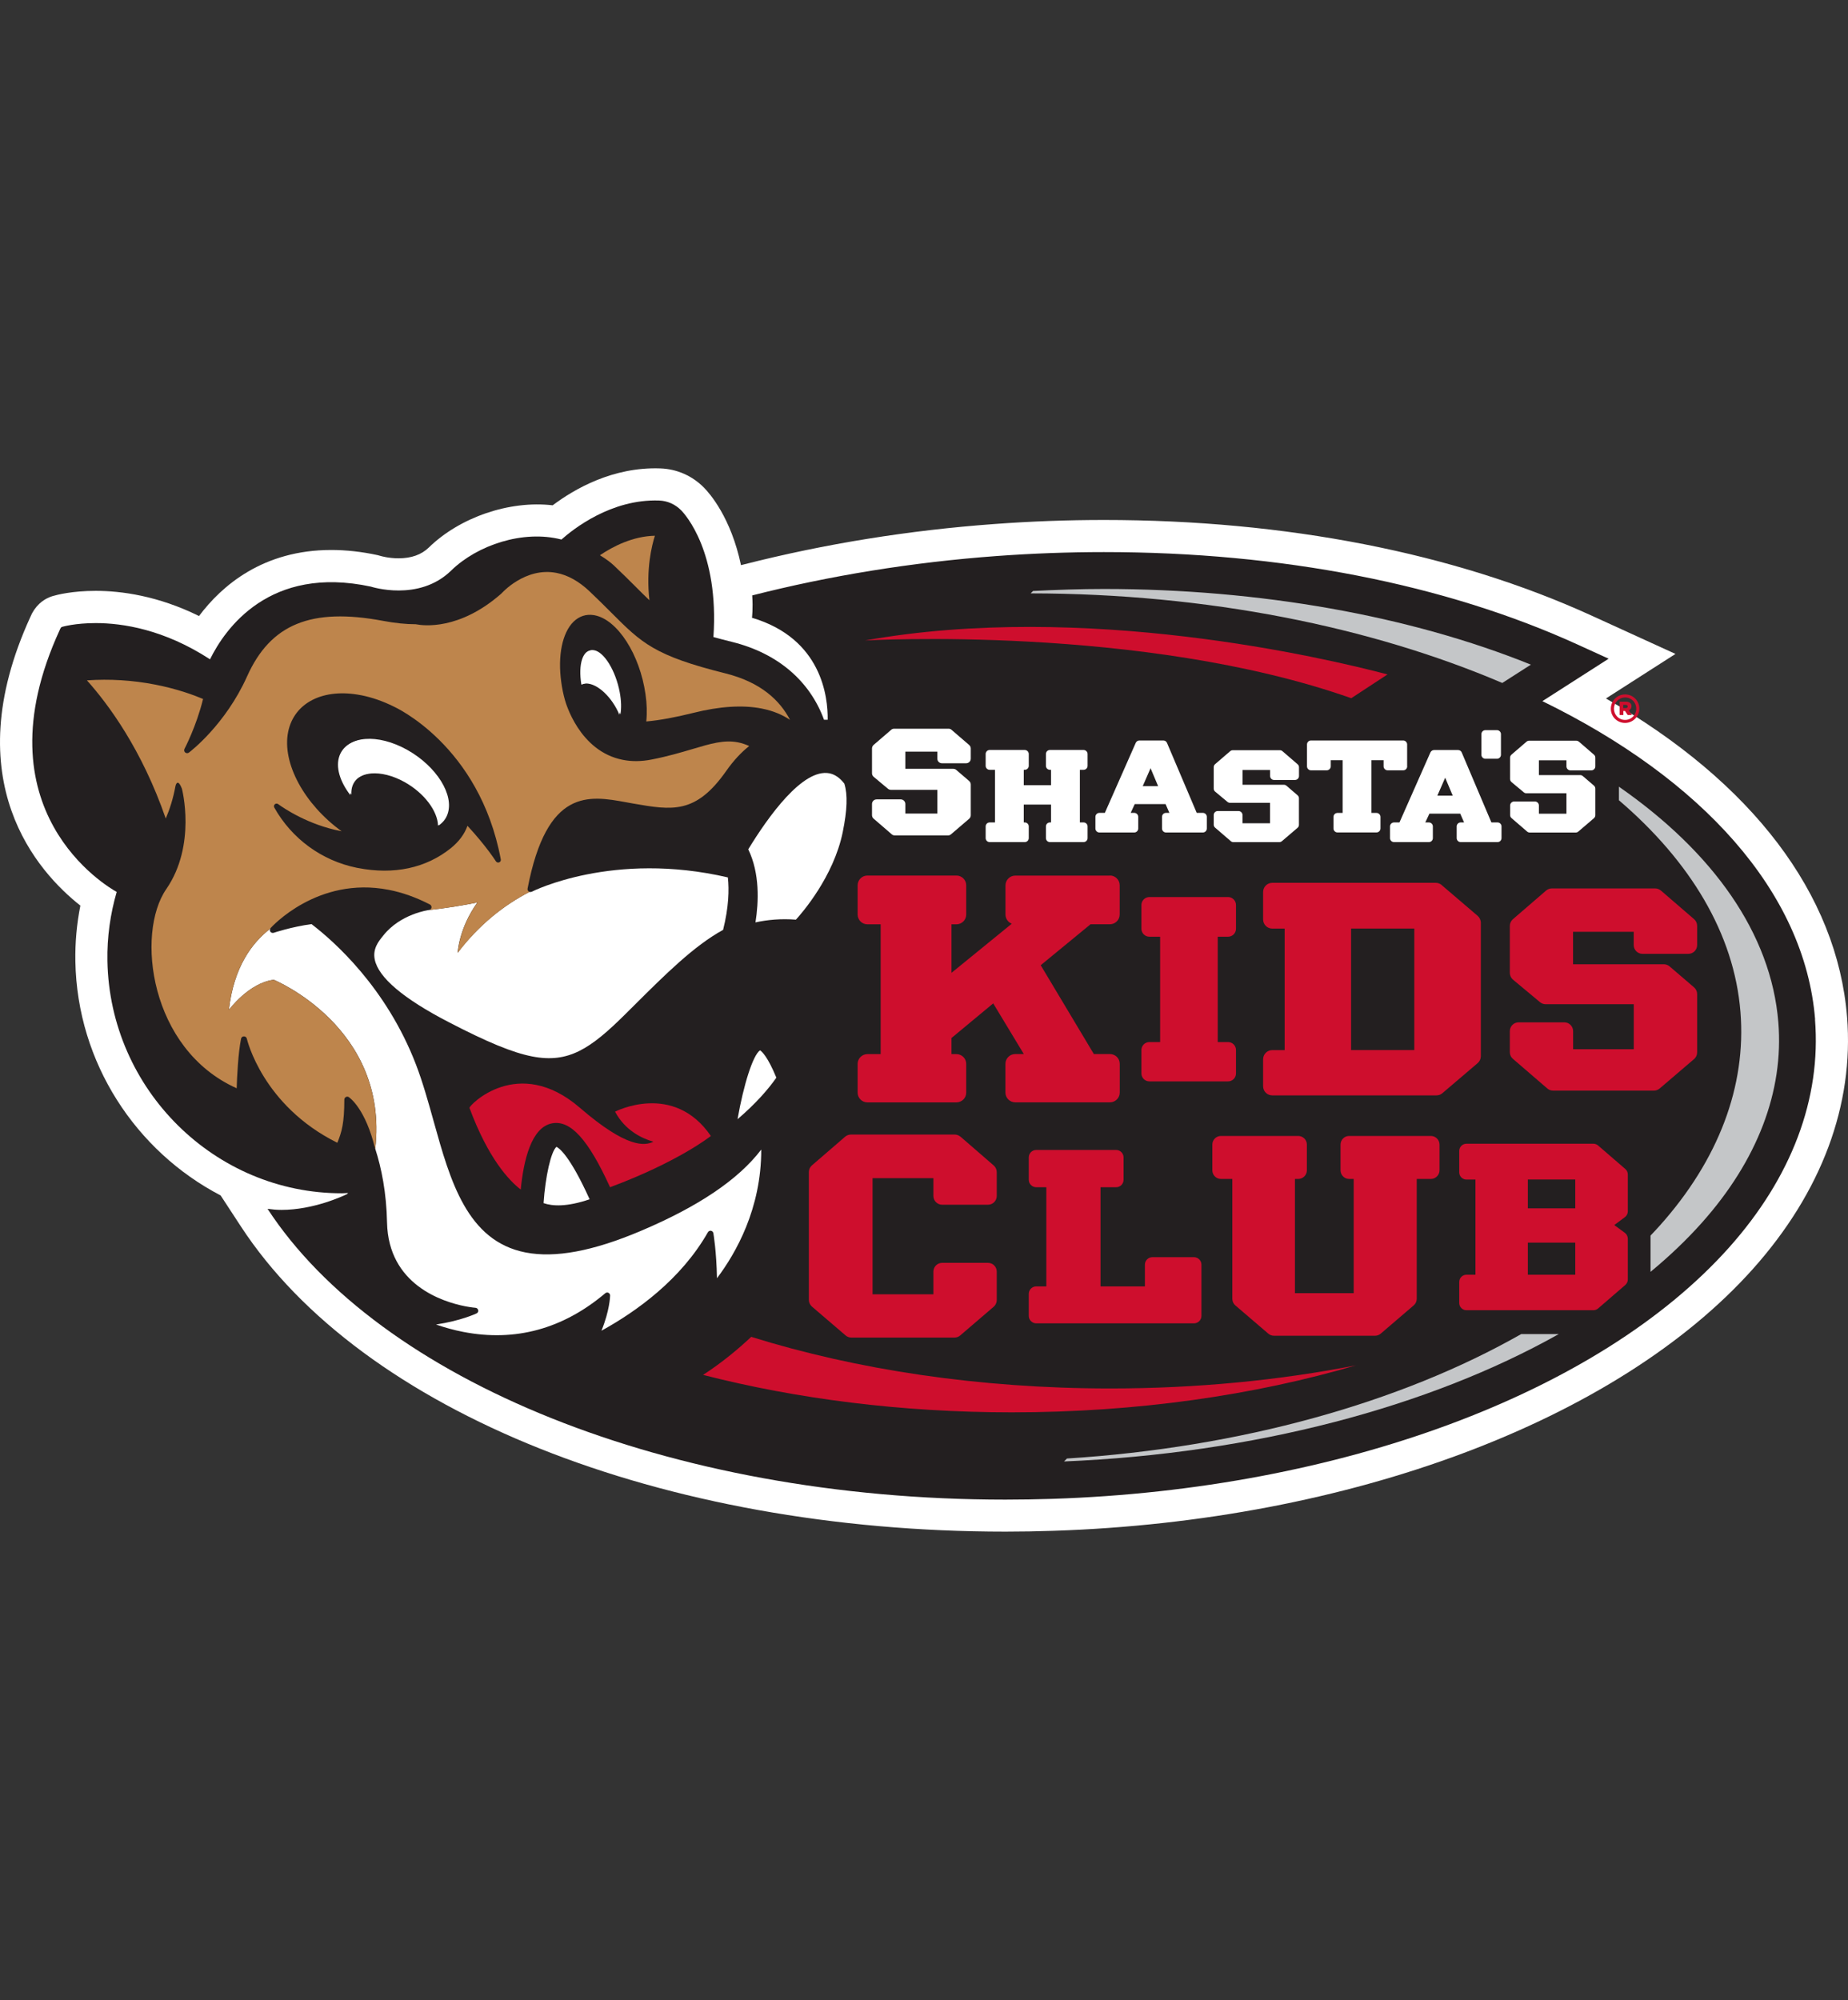 <?xml version="1.0" encoding="UTF-8"?>
<svg id="a" xmlns="http://www.w3.org/2000/svg" viewBox="0 0 332.7 360">
  <rect x="0" y="0" width="332.7" height="360" fill="#333333" stroke="none"/>
  <defs>
    <style>
      .b {
        fill: #c4c6c8;
      }

      .c {
        fill: #ce0e2d;
      }

      .d {
        fill: #fff;
      }

      .e {
        fill: #be854c;
      }

      .f {
        fill: #231f20;
      }
    </style>
  </defs>
  <g>
    <path class="d" d="M332.53,183.04c-1.77-22.11-17.09-42.21-43.41-57.32l12.52-8.02-15.18-6.93c-24.64-11.24-54.97-17.18-87.71-17.18-6.51,0-13.15.24-19.73.73-15.37,1.12-30.51,3.56-45.01,7.25l-.61.15c-1.8-8.57-5.65-12.93-6.67-13.96-2.1-2.13-4.9-3.36-7.87-3.45-8.53-.3-15.46,3.71-19.36,6.64-7.79-.91-16.72,2.16-22.3,7.6-1.32,1.29-3.15,1.94-5.45,1.94-1.79,0-3.18-.41-3.18-.41l-.58-.16c-2.87-.62-5.68-.93-8.34-.93-12.31,0-19.73,6.43-23.82,11.89-7.42-3.66-14.03-4.53-18.6-4.53-4.23,0-6.98.71-7.75.94-1.82.55-3.27,1.92-4.03,3.79-13.53,29.58,1.48,45.99,9.02,51.92-.66,3.32-.96,6.69-.9,10.05.33,18.29,10.93,34.19,26.15,42.12l3.63,5.55c21.79,33.39,75.83,54.96,137.65,54.96,2.89,0,5.81-.05,8.68-.15,53.24-1.74,101.49-19.81,125.91-47.14,12.35-13.83,18.21-29.52,16.94-45.37Z"/>
    <path class="f" d="M326.78,183.5c-1.85-23.02-20.52-43.36-49.1-57.3l11.93-7.64-5.55-2.53c-23.89-10.9-53.39-16.66-85.32-16.66-6.38,0-12.87.24-19.31.71-15.26,1.12-30.07,3.54-44.01,7.09.17,2.36-.04,4.02-.04,4.02,12.61,3.74,13.69,14.33,13.63,18.36h-.66c-2.54-6.96-8.31-11.96-16.51-14-1.25-.31-2.37-.6-3.4-.89,1.04-15.35-5.1-22.1-5.83-22.83-1.06-1.07-2.46-1.69-3.95-1.74-8.63-.3-15.49,5.16-17.58,7.02-6.9-1.78-15.16,1-19.86,5.59-5.84,5.7-14.44,2.89-14.44,2.89-18.28-3.93-26.27,7.6-28.97,13.08-8.26-5.38-15.74-6.52-20.57-6.52-3.74,0-6,.66-6.09.69-.23.07-.38.51-.38.51-15.01,32.61,8.67,46.32,10.24,47.19-1.14,3.93-1.75,8.1-1.67,12.43.42,23.12,19.33,41.84,42.24,41.81.36,0,.71-.04,1.07-.05-.04.09-.1.17-.2.21-.59.29-5.96,2.83-11.78,2.83-.87,0-1.69-.08-2.5-.19,20.05,30.71,72.01,52.34,132.82,52.34,2.81,0,5.67-.05,8.49-.14,51.72-1.69,98.39-19.02,121.79-45.22,11.28-12.63,16.63-26.83,15.49-41.07Z"/>
    <path class="c" d="M155.74,115.28s49.88-2.88,87.53,10.39l6.53-4.28c-11.27-2.97-54.57-13.17-94.06-6.11Z"/>
    <path class="b" d="M320.16,184.03c-1.29-16.05-11.82-30.7-28.7-42.43v2.44c12.83,10.98,20.75,24,21.88,38.11,1.07,13.32-3.94,26.6-14.49,38.41-.55.62-1.12,1.22-1.7,1.83v6.53c3.38-2.79,6.45-5.72,9.19-8.78,10.04-11.24,14.82-23.72,13.82-36.11Z"/>
    <g>
      <path class="c" d="M199.83,157.6h-17.04c-.98,0-1.77.79-1.77,1.76v5.25c0,.75.47,1.39,1.13,1.65l-10.85,8.84v-8.73h.88c.98,0,1.77-.79,1.77-1.77v-5.25c0-.97-.79-1.76-1.77-1.76h-16.01c-.98,0-1.77.79-1.77,1.76v5.25c0,.98.79,1.77,1.77,1.77h2.38v23.36h-2.38c-.98,0-1.77.79-1.77,1.76v5.17c0,.97.79,1.76,1.77,1.76h16.01c.98,0,1.77-.79,1.77-1.76v-5.17c0-.98-.79-1.76-1.77-1.76h-.88v-2.9l7.51-6.23,5.51,9.12h-1.54c-.98,0-1.77.79-1.77,1.76v5.17c0,.97.79,1.76,1.77,1.76h17.04c.98,0,1.77-.79,1.77-1.76v-5.17c0-.98-.79-1.76-1.77-1.76h-2.89l-9.57-15.99,8.97-7.37h3.48c.98,0,1.77-.79,1.77-1.77v-5.25c0-.97-.79-1.76-1.77-1.76Z"/>
      <path class="c" d="M221.09,161.46h-14.16c-.79,0-1.44.64-1.44,1.44v4.26c0,.79.64,1.44,1.44,1.44h1.93v18.96h-1.93c-.79,0-1.44.64-1.44,1.44v4.2c0,.79.64,1.44,1.44,1.44h14.16c.79,0,1.43-.64,1.43-1.44v-4.2c0-.79-.64-1.44-1.43-1.44h-1.86v-18.96h1.86c.79,0,1.43-.64,1.43-1.44v-4.26c0-.79-.64-1.44-1.43-1.44Z"/>
      <path class="c" d="M259.56,159.3c-.3-.25-.68-.4-1.08-.4h-29.43c-.91,0-1.65.74-1.65,1.66v4.92c0,.92.74,1.66,1.65,1.66h2.23v21.87h-2.23c-.91,0-1.65.74-1.65,1.66v4.84c0,.92.74,1.65,1.65,1.65h29.55c.39,0,.78-.14,1.07-.39l6.35-5.41c.37-.32.58-.77.58-1.26v-24c0-.48-.22-.95-.58-1.26l-6.47-5.53ZM254.62,167.13v21.87h-11.38v-21.87h11.38Z"/>
      <path class="c" d="M299.02,160.3c-.29-.25-.65-.39-1.03-.39h-18.62c-.38,0-.74.14-1.03.39l-5.97,5.15c-.35.3-.55.74-.55,1.19v8.48c0,.46.21.91.57,1.21l4.86,4.05c.28.24.64.37,1.01.37h15.87v8.1h-10.92v-3.26c0-.87-.71-1.58-1.58-1.58h-8.23c-.87,0-1.58.7-1.58,1.58v3.8c0,.46.2.9.55,1.19l6.2,5.34c.28.25.65.38,1.03.38h18.17c.37,0,.74-.14,1.02-.38l6.2-5.3c.35-.3.55-.74.55-1.2v-10.5c0-.46-.2-.9-.55-1.2l-4.41-3.78c-.28-.24-.65-.38-1.03-.38h-16.35v-5.85h10.92v2.39c0,.87.7,1.58,1.58,1.58h8.26c.87,0,1.58-.7,1.58-1.58v-3.46c0-.46-.2-.9-.55-1.2l-5.97-5.15Z"/>
      <path class="c" d="M172.92,204.6c-.29-.25-.66-.39-1.04-.39h-18.68c-.38,0-.74.13-1.04.38l-5.99,5.17c-.35.3-.55.74-.55,1.19v23.02c0,.46.21.9.55,1.2l6.07,5.2c.29.25.65.38,1.03.38h18.57c.38,0,.74-.13,1.03-.38l6.03-5.17c.35-.3.55-.74.55-1.2v-5.12c0-.87-.71-1.58-1.58-1.58h-8.25c-.87,0-1.58.71-1.58,1.58v4.08h-10.95v-20.9h10.95v3.2c0,.87.71,1.58,1.58,1.58h8.25c.87,0,1.58-.71,1.58-1.58v-4.28c0-.46-.2-.9-.54-1.2l-6-5.2Z"/>
      <path class="c" d="M214.95,226.28h-7.48c-.75,0-1.35.61-1.35,1.35v3.91h-7.99v-17.85h2.8c.75,0,1.35-.6,1.35-1.35v-4.01c0-.74-.6-1.35-1.35-1.35h-14.37c-.75,0-1.35.61-1.35,1.35v4.01c0,.75.61,1.35,1.35,1.35h1.81v17.85h-1.81c-.75,0-1.35.61-1.35,1.35v3.95c0,.74.61,1.35,1.35,1.35h28.39c.74,0,1.35-.61,1.35-1.35v-9.21c0-.74-.61-1.35-1.35-1.35Z"/>
      <path class="c" d="M257.59,204.46h-14.7c-.86,0-1.55.7-1.55,1.56v4.62c0,.86.69,1.56,1.55,1.56h.82v20.56h-10.58v-20.56h.59c.86,0,1.56-.7,1.56-1.56v-4.62c0-.86-.7-1.56-1.56-1.56h-13.91c-.86,0-1.55.7-1.55,1.56v4.62c0,.86.69,1.56,1.55,1.56h2.05v21.58c0,.45.2.89.54,1.18l5.93,5.08c.28.24.64.38,1.01.38h18.23c.37,0,.73-.14,1.01-.38l5.93-5.08c.34-.29.55-.73.55-1.18v-21.58h2.54c.86,0,1.56-.7,1.56-1.56v-4.62c0-.86-.7-1.56-1.56-1.56Z"/>
      <path class="c" d="M293.06,218.02v-6.63c0-.38-.17-.74-.45-.98l-4.91-4.24c-.24-.2-.53-.31-.85-.31h-22.84c-.72,0-1.3.58-1.3,1.3v3.85c0,.72.58,1.3,1.3,1.3h1.62v17.13h-1.62c-.72,0-1.3.58-1.3,1.3v3.79c0,.71.58,1.3,1.3,1.3h22.84c.31,0,.61-.11.85-.31l4.91-4.24c.28-.25.45-.6.45-.98v-7.35c0-.41-.2-.8-.53-1.05l-1.91-1.4,1.92-1.43c.33-.25.52-.63.52-1.04ZM283.6,223.66v5.78h-8.54v-5.78h8.54ZM275.06,217.49v-5.19h8.54v5.19h-8.54Z"/>
    </g>
    <path class="c" d="M244.22,245.73c-13.8,2.7-28.74,4.18-44.34,4.18-23.62,0-45.71-3.39-64.64-9.29-2.16,2.04-5.1,4.53-8.66,6.85,16.79,4.3,35.63,6.74,55.58,6.74,22.55,0,43.72-3.09,62.06-8.49Z"/>
    <path class="d" d="M73.09,135.05c-5.31-2.95-10.66-2.53-11.96.95-.76,2.04.06,4.68,1.94,7.11-.03-.56.03-1.1.21-1.59,1.03-2.78,5.3-3.12,9.55-.76,3.55,1.98,5.95,5.21,6.03,7.85.68-.48,1.21-1.11,1.51-1.92,1.29-3.48-1.97-8.69-7.28-11.64Z"/>
    <path class="d" d="M111.51,128.64c.18-1.08.15-2.45-.14-3.99-.72-3.86-2.8-7.24-4.64-7.56-1.78-.3-2.68,2.43-2.06,6.14.26-.12.54-.21.86-.21,2.05,0,4.68,2.49,5.97,5.61Z"/>
    <g>
      <path class="d" d="M171.33,131.37c-.15-.13-.34-.21-.54-.21h-9.82c-.2,0-.39.07-.54.21l-3.15,2.71c-.18.16-.29.39-.29.63v4.47c0,.25.11.48.3.64l2.56,2.14c.15.13.34.2.53.2h8.37v4.27h-5.76v-1.72c0-.46-.37-.83-.83-.83h-4.34c-.46,0-.83.37-.83.83v2.01c0,.24.1.47.29.63l3.27,2.82c.15.13.34.2.54.2h9.58c.2,0,.39-.07.54-.2l3.27-2.8c.18-.16.29-.39.29-.63v-5.54c0-.24-.11-.47-.29-.63l-2.32-1.99c-.15-.13-.34-.2-.54-.2h-8.63v-3.09h5.76v1.26c0,.46.37.83.83.83h4.36c.46,0,.83-.37.83-.83v-1.83c0-.24-.11-.47-.29-.63l-3.15-2.71Z"/>
      <path class="d" d="M284.24,133.49c-.13-.11-.3-.17-.47-.17h-8.47c-.17,0-.34.06-.47.17l-2.72,2.34c-.16.14-.25.34-.25.54v3.85c0,.22.1.41.26.55l2.21,1.84c.13.11.29.17.46.17h7.22v3.68h-4.96v-1.48c0-.39-.32-.72-.72-.72h-3.74c-.39,0-.72.32-.72.72v1.73c0,.21.09.41.25.54l2.82,2.43c.13.11.3.17.47.17h8.26c.17,0,.34-.06.47-.17l2.82-2.41c.16-.14.25-.34.25-.54v-4.78c0-.21-.09-.41-.25-.55l-2.01-1.72c-.13-.11-.3-.17-.47-.17h-7.43v-2.66h4.96v1.09c0,.4.32.72.72.72h3.76c.4,0,.72-.32.72-.72v-1.57c0-.21-.09-.41-.25-.54l-2.71-2.34Z"/>
      <path class="d" d="M195.08,134.99h-6.06c-.4,0-.72.32-.72.72v2.13c0,.4.32.72.72.72h.2v2.76h-4.91v-2.76h.18c.4,0,.72-.32.72-.72v-2.13c0-.39-.32-.72-.72-.72h-6.32c-.4,0-.72.32-.72.72v2.13c0,.4.32.72.72.72h.96v9.47h-.96c-.4,0-.72.32-.72.72v2.1c0,.4.32.72.72.72h6.32c.4,0,.72-.32.72-.72v-2.1c0-.4-.32-.72-.72-.72h-.18v-3.21h4.91v3.21h-.2c-.4,0-.72.32-.72.72v2.1c0,.4.32.72.72.72h6.06c.4,0,.72-.32.72-.72v-2.1c0-.4-.32-.72-.72-.72h-.67v-9.47h.67c.4,0,.72-.32.72-.72v-2.13c0-.39-.32-.72-.72-.72Z"/>
      <path class="d" d="M216.56,146.31h-1.11l-5.35-12.59c-.11-.27-.37-.44-.66-.44h-4.31c-.29,0-.54.17-.66.43l-5.56,12.6h-.98c-.4,0-.72.32-.72.72v2.09c0,.4.32.72.72.72h6.27c.4,0,.72-.32.72-.72v-2.09c0-.4-.32-.72-.72-.72h-.64l.73-1.58h5.55l.69,1.58h-.61c-.4,0-.72.32-.72.72v2.09c0,.4.32.72.72.72h6.63c.4,0,.72-.32.72-.72v-2.09c0-.4-.32-.72-.72-.72ZM208.5,141.5h-2.77l1.41-3.23,1.36,3.23Z"/>
      <path class="d" d="M230.88,135.2c-.13-.11-.3-.17-.47-.17h-8.46c-.17,0-.34.06-.47.17l-2.72,2.34c-.16.14-.25.34-.25.54v3.86c0,.21.09.41.26.55l2.21,1.84c.13.11.29.17.46.17h7.21v3.68h-4.96v-1.48c0-.4-.32-.72-.72-.72h-3.74c-.4,0-.72.32-.72.72v1.73c0,.21.09.41.25.54l2.82,2.43c.13.11.29.18.47.18h8.26c.17,0,.33-.06.47-.17l2.82-2.41c.16-.13.25-.33.25-.54v-4.78c0-.21-.09-.4-.25-.54l-2-1.72c-.13-.11-.3-.17-.47-.17h-7.43v-2.66h4.96v1.08c0,.4.32.72.72.72h3.76c.4,0,.72-.32.72-.72v-1.57c0-.21-.09-.41-.25-.54l-2.71-2.34Z"/>
      <path class="d" d="M253.33,137.93v-3.93c0-.4-.32-.72-.71-.72h-16.6c-.4,0-.72.32-.72.72v3.93c0,.39.32.72.72.72h2.84c.39,0,.72-.32.72-.72v-1.1h2.14v9.49h-.93c-.4,0-.72.32-.72.72v2.07c0,.4.32.72.72.72h7.02c.4,0,.72-.32.72-.72v-2.07c0-.4-.32-.72-.72-.72h-.91v-9.49h2.19v1.1c0,.39.32.72.72.72h2.82c.4,0,.71-.32.71-.72Z"/>
      <path class="d" d="M269.61,148.03h-1.11l-5.34-12.59c-.11-.27-.37-.44-.66-.44h-4.32c-.28,0-.54.17-.66.43l-5.57,12.6h-.98c-.4,0-.72.32-.72.72v2.1c0,.4.32.72.72.72h6.27c.4,0,.72-.32.72-.72v-2.1c0-.4-.32-.72-.72-.72h-.64l.74-1.58h5.55l.69,1.58h-.61c-.4,0-.72.32-.72.72v2.1c0,.4.32.72.72.72h6.64c.39,0,.71-.32.71-.72v-2.1c0-.4-.32-.72-.71-.72ZM261.55,143.21h-2.78l1.41-3.23,1.36,3.23Z"/>
      <path class="d" d="M267.42,131.42h2.08c.39,0,.72.32.72.72v3.71c0,.39-.32.72-.72.72h-2.08c-.4,0-.72-.32-.72-.72v-3.71c0-.4.32-.72.72-.72Z"/>
    </g>
    <path class="e" d="M117.9,96.43c-3.98.08-7.56,1.93-9.9,3.51,1.04.63,1.9,1.25,2.53,1.85,1.54,1.45,2.79,2.7,4.04,3.95.86.86,1.62,1.62,2.35,2.3-.65-5.62.45-9.95.98-11.61Z"/>
    <path class="c" d="M127.99,204.48c-6.74-9.85-17.26-4.39-17.26-4.39,1.79,3.35,4.75,4.79,6.9,5.41-1.55.75-4.75,1.21-13.22-6.1-11.17-9.65-20.03-.36-19.89.01,3.37,9.08,7.09,13.05,9.23,14.7.51-5.27,1.91-11.22,5.64-11.92,3.31-.62,6.5,2.86,10.44,11.5,12.37-4.6,18.14-9.22,18.14-9.22Z"/>
    <g>
      <g>
        <path class="d" d="M111.7,128.57c.18-1.08.16-2.45-.13-3.98-.73-3.87-2.8-7.25-4.63-7.56-1.79-.3-2.69,2.42-2.07,6.13.26-.12.53-.2.86-.2,2.05,0,4.67,2.49,5.97,5.61Z"/>
        <path class="d" d="M73.28,134.95c-5.31-2.95-10.66-2.54-11.95.94-.76,2.04.06,4.68,1.93,7.11-.03-.56.03-1.1.21-1.58,1.03-2.78,5.31-3.11,9.55-.75,3.55,1.97,5.94,5.21,6.02,7.85.69-.47,1.21-1.11,1.51-1.92,1.3-3.48-1.96-8.69-7.27-11.65Z"/>
      </g>
      <path class="d" d="M131.05,157.93c-20.69-4.82-35.17,2.5-35.31,2.57-.11.06-.23.07-.35.05-.02,0-.03-.02-.06-.02-4.64,2.4-9.09,5.91-12.94,10.97,0,0,.2-4.39,3.55-9.06-2.58.52-5.56,1.01-8.73,1.36,0,0,0,0-.01,0-.05.01-5.07.67-8.17,4.55l-.15.19c-.72.89-1.82,2.25-1.41,4.18.67,3.23,5.13,7.01,13.24,11.22,7.05,3.66,11.56,5.52,15.1,6.21,6.53,1.28,10.48-1.35,16.87-7.71l1.39-1.38c5.69-5.67,10.91-10.85,16.11-13.69,1.03-4.11,1.1-7.24.86-9.42Z"/>
      <path class="d" d="M134.71,152.87c2.1,4.33,1.88,9.49,1.3,13.15,2.16-.47,4.57-.7,7.28-.49,1.06-1.16,6.79-7.72,8.43-15.76.81-3.99.91-6.73.29-8.72-.8-1.04-1.7-1.66-2.68-1.86-4.83-.94-11.08,7.88-14.62,13.68Z"/>
      <path class="d" d="M115.33,221.57c-8.61,3.64-15.39,4.9-20.72,3.86h0c-10.54-2.06-13.57-12.96-16.51-23.51-.97-3.47-1.96-7.05-3.21-10.31-5.34-13.89-14.8-22.22-18.81-25.28-3.64.5-6.76,1.55-6.79,1.56-.23.08-.48,0-.62-.2-.11-.17-.09-.37,0-.54-3.24,2.48-6.59,6.88-7.46,14.62,0,0,3.58-4.87,8.08-5.42,0,0,20.76,8.52,18.27,30.42,1.11,3.45,2.01,7.86,2.12,13.26.24,11.18,9.93,14.28,14.08,15.09,1.11.21,1.83.27,1.84.27.24.01.44.19.49.44.05.24-.08.47-.29.57-.13.06-2.82,1.33-7.3,2,1.62.57,3.26,1.01,4.89,1.33,9.35,1.82,17.95-.52,25.58-6.96.16-.13.38-.17.57-.08.19.1.31.29.3.5,0,.12-.07,2.69-1.56,6.33,6.33-3.48,14.33-9.23,19.17-17.73.11-.19.33-.3.55-.26h.01c.22.05.38.22.42.43.02.14.56,3.23.65,8.11,3.4-4.5,7.99-12.54,7.97-23.16-4.07,5.37-11.31,10.26-21.72,14.66Z"/>
      <path class="d" d="M136.83,189.05c-1.27.84-2.95,6.15-4.05,12.4,3.39-2.9,5.59-5.48,6.99-7.48-1.57-3.81-2.62-4.73-2.94-4.92Z"/>
      <path class="d" d="M100.18,206.42c-.99.84-2,5.38-2.32,10.13,1.58.56,4.19.71,8.29-.69-3.59-7.94-5.52-9.24-5.97-9.44Z"/>
    </g>
    <path class="e" d="M67.55,206.78c2.49-21.9-18.27-30.42-18.27-30.42-4.5.55-8.08,5.42-8.08,5.42.87-7.74,4.21-12.13,7.46-14.62h0s.02-.08.05-.11c.08-.09,8.42-9.4,21.26-6.89,2.46.47,4.96,1.37,7.43,2.64.2.11.32.34.28.57-.04.23-.23.41-.46.43,0,0,0,0,.01,0,3.17-.35,6.15-.84,8.73-1.36-3.35,4.67-3.55,9.06-3.55,9.06,3.85-5.06,8.3-8.57,12.94-10.97-.06-.01-.11-.03-.16-.07-.17-.12-.25-.32-.21-.52,3.48-18.13,11.05-16.76,17.74-15.54l1.27.23c7.02,1.22,11.26,1.96,16.75-5.86,1.37-1.95,2.77-3.41,4.14-4.49-.68-.31-1.35-.53-2.01-.66-2.5-.49-4.9.22-8.22,1.21-2.07.61-4.42,1.31-7.34,1.88-1.82.36-3.56.38-5.17.06-7.89-1.54-10.32-10.39-10.43-10.76-.3-1.06-.52-2.15-.66-3.21-.67-4.73.17-8.9,2.2-10.89,1.02-1,2.28-1.41,3.66-1.19l.16.03c4.11.8,8.12,7.04,9.14,14.2.25,1.71.3,3.36.14,4.91,2.37-.21,5.21-.73,8.45-1.54,4.74-1.19,8.89-1.46,12.31-.79,2.17.42,3.83,1.18,5.12,2.04-1.82-3.5-5.25-6.77-11.61-8.36-12.83-3.2-15.09-5.46-20.56-10.93-1.12-1.12-2.39-2.39-3.91-3.83-1.92-1.82-3.93-2.94-5.97-3.33-5.62-1.1-9.86,3.65-9.9,3.7-7.55,6.66-14.08,5.8-15.31,5.56l-.11-.02c-1.77,0-3.75-.2-5.91-.61-12.92-2.42-20.24.57-24.46,9.98-3.9,8.7-10.21,13.53-10.48,13.73-.2.15-.47.14-.67-.02-.19-.16-.24-.44-.12-.66.02-.04,2.12-4.01,3.34-8.97-1.68-.71-4.66-1.81-8.59-2.58-4.1-.8-8.22-1.05-12.32-.77,3.87,4.32,9.9,12.46,14.19,24.87.72-1.68,1.34-3.6,1.75-5.85,0,0,.34-1.62,1.16.48,0,0,2.67,10.12-2.82,18.08-5.49,7.96-3.02,28.82,12.68,35.84.06-1.96.26-6.29.79-8.92.05-.25.26-.42.52-.42.25,0,.47.17.52.42.03.12,2.81,12.03,16.29,18.73.79-1.9,1.26-3.56,1.26-7.77,0-.22.14-.42.35-.5.21-.08.44-.01.59.16,0,0,2.89,1.98,4.62,9.24ZM65,125.13c1.93.38,3.9,1.06,5.86,2.03.13.06,15.45,6.92,19.3,27.53.04.23-.08.45-.3.53-.21.08-.45,0-.58-.19-.02-.03-1.75-2.76-5.12-6.39-.54,1.51-1.55,2.85-2.99,4.02-4.48,3.6-10.26,4.83-16.73,3.57l-.22-.04c-6.29-1.28-11.7-5.23-14.84-10.84-.11-.19-.07-.44.1-.59.17-.15.41-.16.59-.03,1.18.86,5.48,3.73,11.28,4.86.05,0,.1.02.15.03-6.7-4.85-10.77-12.26-9.62-17.91,1.08-5.26,6.34-7.9,13.1-6.58Z"/>
    <path class="b" d="M270.47,122.92l5.14-3.29c-21.81-8.81-48.83-13.62-76.87-13.62-4.22,0-8.49.15-12.76.36l-.43.43c31.86.04,61.26,6.03,84.92,16.13Z"/>
    <path class="b" d="M280.63,240.12h-6.76c-21.75,12.38-50.58,20.43-81.78,22.4l-.53.53c34.08-1.43,65.64-9.75,89.07-22.93Z"/>
  </g>
  <path class="c" d="M290,127.57h0c0-1.4,1.13-2.58,2.57-2.58s2.56,1.16,2.56,2.55h0c0,1.4-1.13,2.58-2.57,2.58s-2.56-1.16-2.56-2.55ZM294.58,127.56h0c0-1.12-.86-2.02-2-2.02s-2.01.92-2.01,2.02h0c0,1.12.86,2.02,2,2.02s2.01-.92,2.01-2.02ZM291.57,126.29h1.12c.38,0,.65.1.82.27.14.14.21.32.21.55h0c0,.38-.19.62-.49.75l.58.84h-.77l-.49-.73h-.29v.73h-.67v-2.4ZM292.68,127.45c.23,0,.36-.11.36-.28h0c0-.21-.14-.3-.37-.3h-.43v.58h.44Z"/>
</svg>